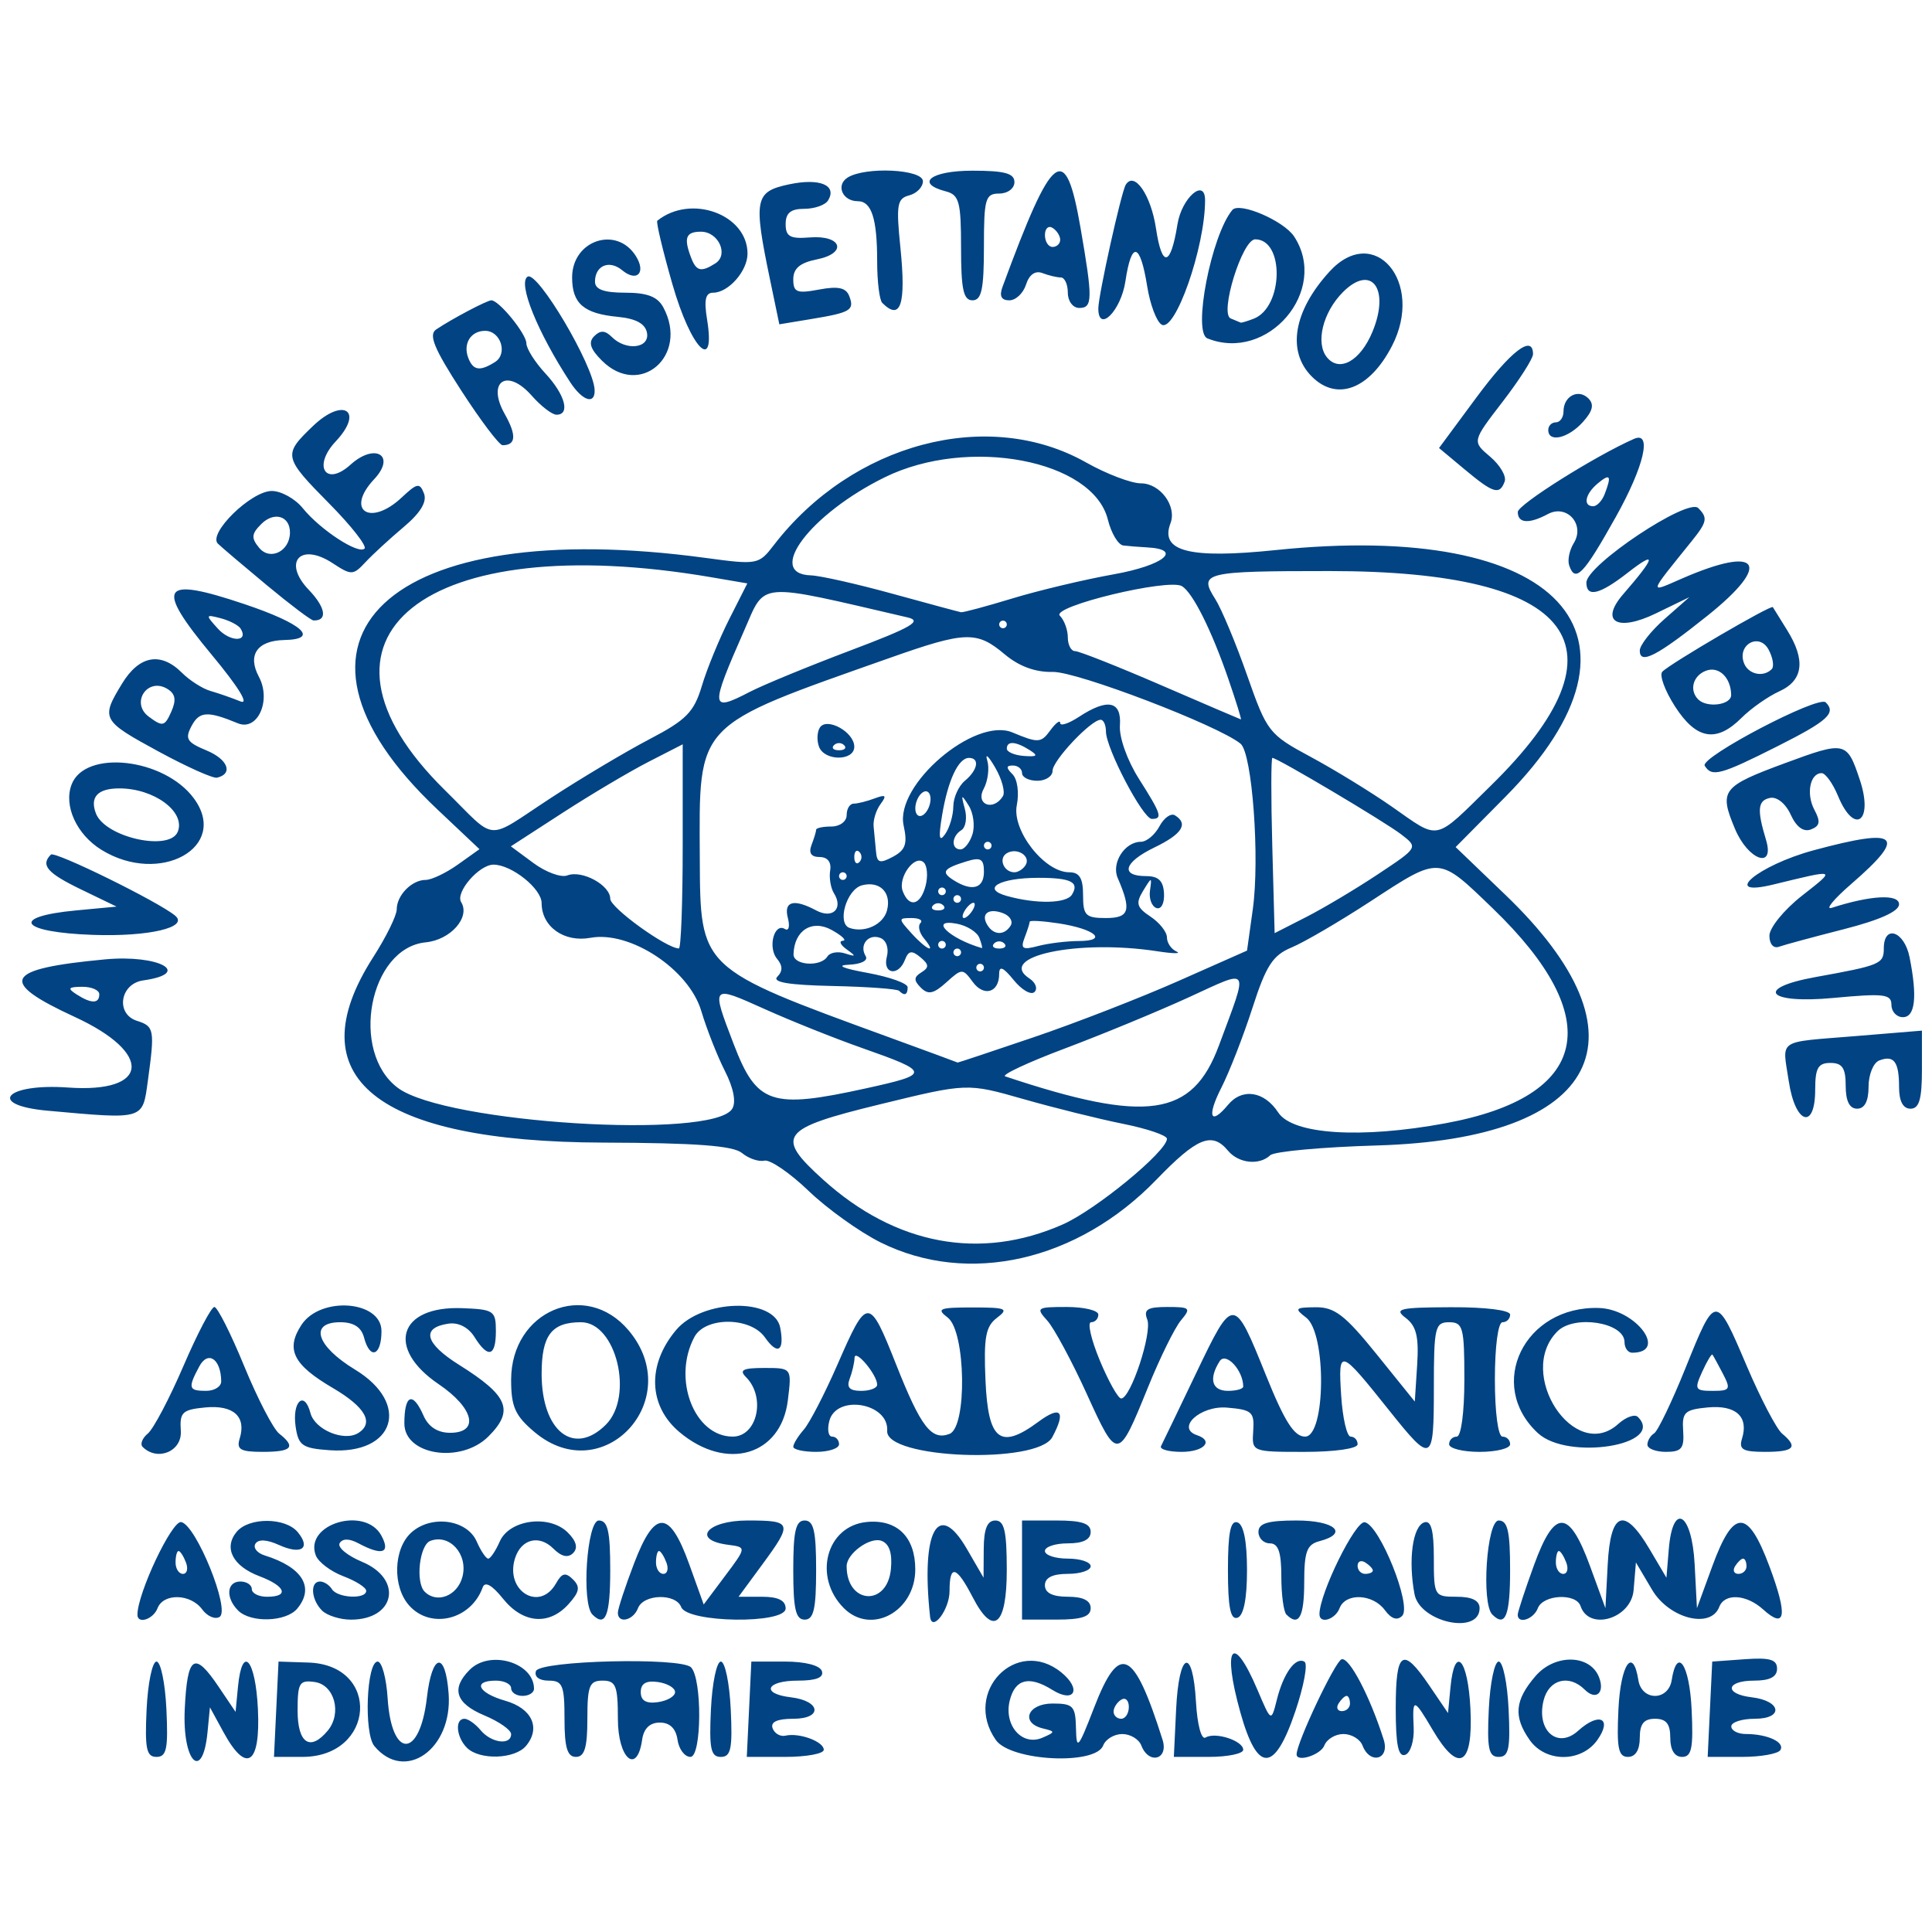 <?xml version="1.0" encoding="UTF-8" standalone="no"?>
<!-- Created with Inkscape (http://www.inkscape.org/) -->

<svg
   width="210mm"
   height="210mm"
   viewBox="0 0 210 210"
   version="1.1"
   id="svg1"
   xml:space="preserve"
   inkscape:version="1.3.2 (091e20e, 2023-11-25, custom)"
   sodipodi:docname="assogalvanica.svg"
   xmlns:inkscape="http://www.inkscape.org/namespaces/inkscape"
   xmlns:sodipodi="http://sodipodi.sourceforge.net/DTD/sodipodi-0.dtd"
   xmlns="http://www.w3.org/2000/svg"
   xmlns:svg="http://www.w3.org/2000/svg"><sodipodi:namedview
     id="namedview1"
     pagecolor="#ffffff"
     bordercolor="#000000"
     borderopacity="0.25"
     inkscape:showpageshadow="2"
     inkscape:pageopacity="0.0"
     inkscape:pagecheckerboard="0"
     inkscape:deskcolor="#d1d1d1"
     inkscape:document-units="mm"
     inkscape:zoom="0.58083614"
     inkscape:cx="387.37259"
     inkscape:cy="459.68214"
     inkscape:window-width="1440"
     inkscape:window-height="890"
     inkscape:window-x="-6"
     inkscape:window-y="-6"
     inkscape:window-maximized="1"
     inkscape:current-layer="layer1" /><defs
     id="defs1" /><g
     inkscape:label="Livello 1"
     inkscape:groupmode="layer"
     id="layer1"><path
       style="fill:#004282;fill-opacity:0.992;stroke-width:1.242"
       d="m 15.936,185.787 c 0.136,-2.849 0.62,-5.181 1.076,-5.181 0.456,0 0.94,2.331 1.076,5.181 0.205,4.293 0.02,5.181 -1.076,5.181 -1.096,0 -1.28,-0.887 -1.076,-5.181 z m 4.145,0 c 0.279,-5.864 1.038,-6.369 3.681,-2.447 l 1.843,2.734 0.263,-2.734 c 0.448,-4.657 1.907,-3.01 2.167,2.447 0.288,6.04 -1.251,7.061 -3.746,2.487 l -1.47,-2.694 -0.262,2.694 c -0.532,5.478 -2.749,3.252 -2.476,-2.487 z m 9.947,0 0.247,-5.181 3.254,0.107 c 7.907,0.261 7.259,10.254 -0.665,10.254 h -3.083 z m 5.597,2.325 c 1.565,-1.886 0.739,-4.978 -1.413,-5.284 -1.672,-0.237 -1.865,0.084 -1.865,3.108 0,3.563 1.371,4.473 3.278,2.176 z m 5.065,1.677 c -1.156,-1.393 -0.85,-9.183 0.361,-9.183 0.456,0 0.943,1.792 1.083,3.982 0.425,6.65 3.503,6.594 4.27,-0.079 0.557,-4.847 2.019,-5.102 2.36,-0.411 0.438,6.03 -4.756,9.69 -8.075,5.691 z m 10.059,0.184 c -1.157,-1.157 -1.326,-3.15 -0.267,-3.15 0.4,0 1.192,0.56 1.759,1.243 1.161,1.399 3.316,1.675 3.316,0.426 0,-0.45 -1.306,-1.363 -2.901,-2.03 -3.138,-1.311 -3.654,-2.913 -1.599,-4.968 2.2,-2.2 6.987,-0.781 6.987,2.072 0,0.423 -0.56,0.77 -1.243,0.77 -0.684,0 -1.243,-0.373 -1.243,-0.829 0,-0.456 -0.746,-0.829 -1.658,-0.829 -2.579,0 -1.951,1.334 1.03,2.189 2.897,0.831 3.87,2.947 2.252,4.897 -1.209,1.457 -5.059,1.582 -6.433,0.209 z m 10.61,-3.15 c 0,-3.647 -0.207,-4.145 -1.727,-4.145 -1.015,0 -1.583,-0.427 -1.377,-1.036 0.389,-1.153 15.737,-1.528 16.853,-0.412 1.226,1.226 1.174,9.737 -0.059,9.737 -0.627,0 -1.26,-0.839 -1.406,-1.865 -0.174,-1.224 -0.835,-1.865 -1.923,-1.865 -1.088,0 -1.749,0.641 -1.923,1.865 -0.549,3.866 -2.636,2.061 -2.636,-2.28 0,-3.592 -0.221,-4.145 -1.658,-4.145 -1.437,0 -1.658,0.553 -1.658,4.145 0,3.131 -0.304,4.145 -1.243,4.145 -0.939,0 -1.243,-1.013 -1.243,-4.145 z m 12.019,-2.901 c 0,-0.456 -0.839,-0.948 -1.865,-1.094 -1.283,-0.182 -1.865,0.159 -1.865,1.094 0,0.935 0.582,1.276 1.865,1.094 1.026,-0.146 1.865,-0.638 1.865,-1.094 z m 3.898,1.865 c 0.136,-2.849 0.62,-5.181 1.076,-5.181 0.456,0 0.94,2.331 1.076,5.181 0.205,4.293 0.02,5.181 -1.076,5.181 -1.096,0 -1.28,-0.887 -1.076,-5.181 z m 4.145,0 0.247,-5.181 h 3.661 c 2.192,0 3.8,0.416 4.006,1.036 0.233,0.7 -0.617,1.036 -2.625,1.036 -3.443,0 -4.036,1.422 -0.755,1.81 3.272,0.387 3.499,2.335 0.271,2.335 -1.75,0 -2.498,0.345 -2.245,1.036 0.209,0.57 0.838,0.93 1.398,0.8 1.492,-0.346 4.162,0.639 4.162,1.535 0,0.425 -1.883,0.773 -4.184,0.773 h -4.184 z m 26.819,3.338 c -3.641,-5.198 2.255,-11.287 7.114,-7.347 2.252,1.825 1.443,3.412 -0.971,1.905 -2.513,-1.569 -4.039,-1.194 -4.624,1.138 -0.68,2.711 1.337,5.018 3.55,4.06 1.415,-0.613 1.419,-0.679 0.064,-1.003 -2.504,-0.599 -1.696,-2.712 1.036,-2.712 2.241,0 2.493,0.266 2.545,2.694 0.053,2.438 0.24,2.224 1.968,-2.245 2.759,-7.136 4.309,-6.41 7.442,3.488 0.682,2.155 -1.495,2.741 -2.308,0.622 -0.262,-0.684 -1.195,-1.243 -2.072,-1.243 -0.877,0 -1.81,0.56 -2.072,1.243 -0.836,2.179 -10.059,1.705 -11.673,-0.599 z m 14.459,-3.595 c 0,-0.711 -0.373,-1.062 -0.829,-0.78 -0.456,0.282 -0.829,0.863 -0.829,1.292 0,0.429 0.373,0.78 0.829,0.78 0.456,0 0.829,-0.582 0.829,-1.292 z m 5.141,0.256 c 0.3,-6.302 1.808,-6.866 2.156,-0.807 0.144,2.512 0.588,4.165 1.044,3.884 1.045,-0.646 4.093,0.345 4.093,1.331 0,0.425 -1.696,0.773 -3.77,0.773 h -3.77 z m 6.987,0.36 c -2.029,-7.232 -0.837,-8.804 1.86,-2.453 1.487,3.502 1.487,3.502 2.105,1.041 0.724,-2.886 2.051,-4.697 3.006,-4.106 0.372,0.23 -0.077,2.65 -0.999,5.379 -2.267,6.712 -4.117,6.755 -5.973,0.14 z m 6.108,4.547 c 0,-1.269 4.174,-10.098 4.886,-10.335 0.833,-0.278 3.091,4.029 4.583,8.743 0.682,2.155 -1.495,2.741 -2.308,0.622 -0.262,-0.684 -1.195,-1.243 -2.072,-1.243 -0.877,0 -1.81,0.56 -2.072,1.243 -0.394,1.027 -3.016,1.87 -3.016,0.97 z m 5.802,-5.529 c 0,-0.456 -0.164,-0.829 -0.366,-0.829 -0.201,0 -0.596,0.373 -0.878,0.829 -0.282,0.456 -0.117,0.829 0.366,0.829 0.483,0 0.878,-0.373 0.878,-0.829 z m 4.974,0.484 c 0,-6.218 0.742,-6.718 3.64,-2.452 l 2.042,3.005 0.267,-2.798 c 0.45,-4.711 1.911,-3.109 2.172,2.383 0.294,6.162 -1.279,7.039 -4.087,2.28 -2.095,-3.551 -2.238,-3.571 -2.085,-0.296 0.067,1.436 -0.343,2.769 -0.914,2.97 -0.761,0.268 -1.036,-1.085 -1.036,-5.092 z m 10.115,0.138 c 0.136,-2.849 0.62,-5.181 1.076,-5.181 0.456,0 0.94,2.331 1.076,5.181 0.205,4.293 0.02,5.181 -1.076,5.181 -1.096,0 -1.28,-0.887 -1.076,-5.181 z m 4.438,3.338 c -1.781,-2.543 -1.618,-4.316 0.64,-6.941 2.108,-2.451 5.947,-2.373 6.911,0.14 0.651,1.696 -0.347,2.549 -1.561,1.335 -1.698,-1.698 -3.897,-1.127 -4.471,1.162 -0.82,3.268 1.516,5.333 3.748,3.312 2.278,-2.062 3.76,-1.379 2.112,0.974 -1.742,2.487 -5.643,2.497 -7.379,0.018 z m 9.653,-3.338 c 0.233,-4.897 1.587,-6.858 2.17,-3.141 0.157,1.001 0.894,1.691 1.807,1.691 0.913,0 1.651,-0.69 1.807,-1.691 0.582,-3.716 1.936,-1.756 2.17,3.141 0.201,4.23 0.011,5.181 -1.036,5.181 -0.816,0 -1.283,-0.754 -1.283,-2.072 0,-1.52 -0.442,-2.072 -1.658,-2.072 -1.216,0 -1.658,0.553 -1.658,2.072 0,1.318 -0.467,2.072 -1.283,2.072 -1.047,0 -1.238,-0.951 -1.036,-5.181 z m 9.947,0 0.247,-5.181 3.523,-0.255 c 2.746,-0.199 3.523,0.03 3.523,1.036 0,0.882 -0.788,1.291 -2.487,1.291 -3.082,0 -3.299,1.452 -0.271,1.81 3.227,0.382 3.512,2.335 0.34,2.335 -1.406,0 -2.556,0.373 -2.556,0.829 0,0.456 0.716,0.829 1.59,0.829 2.345,0 4.269,0.896 3.744,1.745 -0.252,0.408 -2.133,0.742 -4.179,0.742 h -3.721 z M 14.939,175.511 c 0,-2.329 3.757,-10.274 4.762,-10.069 1.625,0.331 5.361,9.57 4.168,10.307 -0.491,0.304 -1.344,-0.065 -1.895,-0.818 -1.25,-1.71 -4.212,-1.787 -4.849,-0.127 -0.466,1.215 -2.187,1.771 -2.187,0.707 z m 5.273,-5.68 c -0.262,-0.684 -0.624,-1.243 -0.803,-1.243 -0.179,0 -0.326,0.56 -0.326,1.243 0,0.684 0.361,1.243 0.803,1.243 0.442,0 0.588,-0.56 0.326,-1.243 z m 5.668,5.222 c -1.383,-1.383 -1.244,-3.15 0.249,-3.15 0.684,0 1.243,0.373 1.243,0.829 0,0.456 0.746,0.829 1.658,0.829 2.445,0 2.015,-1.159 -0.827,-2.232 -2.906,-1.097 -3.926,-3.082 -2.48,-4.824 1.33,-1.603 5.299,-1.585 6.639,0.031 1.466,1.767 0.382,2.5 -2.056,1.389 -1.295,-0.59 -2.229,-0.637 -2.543,-0.129 -0.273,0.442 0.18,1.014 1.007,1.272 4.103,1.279 5.451,3.477 3.542,5.777 -1.209,1.457 -5.059,1.582 -6.433,0.209 z m 9.118,0 c -1.183,-1.183 -1.318,-3.15 -0.215,-3.15 0.429,0 1.011,0.373 1.292,0.829 0.602,0.974 3.73,1.127 3.73,0.182 0,-0.356 -1.118,-1.069 -2.485,-1.585 -1.367,-0.516 -2.714,-1.535 -2.994,-2.265 -1.31,-3.413 5.382,-5.414 7.137,-2.134 1.011,1.888 0.074,2.199 -2.491,0.827 -1.001,-0.536 -1.73,-0.545 -2.051,-0.025 -0.274,0.443 0.822,1.358 2.436,2.032 4.473,1.869 3.622,6.284 -1.21,6.284 -1.185,0 -2.603,-0.448 -3.15,-0.995 z m 9.495,-0.521 c -1.853,-2.047 -1.742,-6.181 0.213,-7.95 2.164,-1.958 6.057,-1.427 7.108,0.97 0.45,1.026 1.014,1.865 1.254,1.865 0.24,0 0.804,-0.839 1.254,-1.865 1.05,-2.394 5.404,-2.964 7.399,-0.968 0.934,0.934 1.124,1.677 0.572,2.23 -0.553,0.553 -1.269,0.389 -2.15,-0.492 -1.538,-1.538 -3.496,-1.041 -4.161,1.055 -1.126,3.548 2.677,5.883 4.453,2.734 0.647,-1.147 1.033,-1.238 1.845,-0.434 0.816,0.807 0.714,1.362 -0.491,2.694 -2.118,2.34 -4.945,2.101 -7.116,-0.602 -1.191,-1.483 -1.962,-1.912 -2.206,-1.229 -1.256,3.51 -5.615,4.599 -7.974,1.992 z m 5.78,-3.172 c 0.612,-2.438 -1.411,-4.673 -3.503,-3.87 -1.178,0.452 -1.626,4.503 -0.61,5.519 1.342,1.342 3.588,0.441 4.113,-1.649 z m 14.123,4.135 c -1.212,-1.212 -0.603,-10.223 0.691,-10.223 0.978,0 1.243,1.151 1.243,5.388 0,4.969 -0.514,6.255 -1.934,4.835 z m 2.763,-0.203 c 0,-0.415 0.804,-2.856 1.787,-5.424 2.234,-5.838 3.833,-5.789 5.98,0.185 l 1.563,4.347 2.332,-3.114 c 2.332,-3.114 2.332,-3.114 0.309,-3.376 -4.01,-0.52 -2.306,-2.639 2.121,-2.639 4.867,0 4.946,0.241 1.586,4.81 l -2.558,3.479 h 2.558 c 1.747,0 2.558,0.403 2.558,1.271 0,1.716 -10.69,1.574 -11.352,-0.15 -0.583,-1.518 -4.103,-1.426 -4.697,0.122 -0.517,1.347 -2.187,1.72 -2.187,0.488 z m 5.273,-5.462 c -0.262,-0.684 -0.624,-1.243 -0.803,-1.243 -0.179,0 -0.326,0.56 -0.326,1.243 0,0.684 0.361,1.243 0.803,1.243 0.442,0 0.588,-0.56 0.326,-1.243 z m 13.792,0.829 c 0,-4.237 0.266,-5.388 1.243,-5.388 0.978,0 1.243,1.151 1.243,5.388 0,4.237 -0.266,5.388 -1.243,5.388 -0.978,0 -1.243,-1.151 -1.243,-5.388 z m 5.501,4.14 c -3.388,-3.388 -1.917,-8.936 2.482,-9.365 3.296,-0.321 5.279,1.615 5.279,5.156 0,4.575 -4.795,7.175 -7.761,4.209 z m 5.112,-4.241 c 0.168,-1.729 -0.168,-2.749 -1.012,-3.073 -1.242,-0.477 -3.799,1.375 -3.799,2.752 0,4.137 4.411,4.431 4.811,0.322 z m 4.255,5.144 c -0.999,-9.321 0.868,-12.751 3.999,-7.349 l 1.817,3.135 0.019,-3.108 c 0.013,-2.202 0.382,-3.108 1.262,-3.108 0.978,0 1.243,1.151 1.243,5.388 0,6.091 -1.473,7.266 -3.703,2.954 -1.769,-3.42 -2.521,-3.622 -2.517,-0.676 0.002,2.036 -1.929,4.554 -2.121,2.765 z m 9.999,-5.043 v -5.388 h 3.73 c 2.763,0 3.73,0.322 3.73,1.243 0,0.829 -0.829,1.243 -2.487,1.243 -1.368,0 -2.487,0.373 -2.487,0.829 0,0.456 1.119,0.829 2.487,0.829 1.368,0 2.487,0.373 2.487,0.829 0,0.456 -1.119,0.829 -2.487,0.829 -1.658,0 -2.487,0.414 -2.487,1.243 0,0.829 0.829,1.243 2.487,1.243 1.658,0 2.487,0.414 2.487,1.243 0,0.921 -0.967,1.243 -3.73,1.243 h -3.73 z m 22.381,0 c 0,-4.053 0.276,-5.434 1.036,-5.181 0.671,0.224 1.036,2.049 1.036,5.181 0,3.131 -0.365,4.957 -1.036,5.181 -0.76,0.253 -1.036,-1.128 -1.036,-5.181 z m 6.355,4.835 c -0.304,-0.304 -0.553,-2.169 -0.553,-4.145 0,-2.64 -0.329,-3.592 -1.243,-3.592 -0.684,0 -1.243,-0.56 -1.243,-1.243 0,-0.939 1.013,-1.243 4.145,-1.243 4.169,0 5.72,1.401 2.487,2.247 -1.372,0.359 -1.658,1.131 -1.658,4.481 0,3.765 -0.593,4.837 -1.934,3.495 z m 3.592,-0.036 c 0,-2.254 3.909,-10.192 4.923,-9.998 1.632,0.313 5.143,9.084 4.071,10.172 -0.542,0.551 -1.177,0.342 -1.888,-0.622 -1.313,-1.777 -4.269,-1.901 -4.919,-0.207 -0.479,1.247 -2.187,1.759 -2.187,0.654 z m 5.802,-4.75 c 0,-0.201 -0.373,-0.596 -0.829,-0.878 -0.456,-0.282 -0.829,-0.117 -0.829,0.366 0,0.483 0.373,0.878 0.829,0.878 0.456,0 0.829,-0.164 0.829,-0.366 z m 4.529,2.569 c -0.7,-3.732 -0.201,-7.388 1.066,-7.804 0.738,-0.242 1.036,0.874 1.036,3.873 0,4.129 0.05,4.214 2.487,4.214 1.658,0 2.487,0.414 2.487,1.243 0,2.944 -6.5,1.542 -7.076,-1.527 z m 8.457,2.218 c -1.212,-1.212 -0.603,-10.223 0.691,-10.223 0.978,0 1.243,1.151 1.243,5.388 0,4.969 -0.514,6.255 -1.934,4.835 z m 2.763,0.016 c 0,-0.295 0.802,-2.736 1.782,-5.425 2.235,-6.131 3.797,-6.088 6.086,0.169 l 1.664,4.549 0.249,-4.766 c 0.3,-5.76 1.799,-6.306 4.546,-1.658 l 1.837,3.108 0.257,-3.108 c 0.431,-5.208 2.516,-3.977 2.81,1.658 l 0.249,4.766 1.664,-4.549 c 2.307,-6.307 3.854,-6.313 6.206,-0.022 2.011,5.377 1.787,6.934 -0.678,4.704 -1.831,-1.657 -4.185,-1.791 -4.768,-0.271 -0.931,2.426 -5.447,1.272 -7.301,-1.865 l -1.756,-2.97 -0.251,3.009 c -0.259,3.099 -4.85,4.481 -5.766,1.735 -0.479,-1.438 -4.072,-1.261 -4.644,0.229 -0.466,1.215 -2.187,1.771 -2.187,0.707 z m 5.273,-5.68 c -0.262,-0.684 -0.624,-1.243 -0.803,-1.243 -0.179,0 -0.326,0.56 -0.326,1.243 0,0.684 0.361,1.243 0.803,1.243 0.442,0 0.588,-0.56 0.326,-1.243 z m 19.594,0.414 c 0,-0.456 -0.164,-0.829 -0.366,-0.829 -0.201,0 -0.596,0.373 -0.878,0.829 -0.282,0.456 -0.117,0.829 0.366,0.829 0.483,0 0.878,-0.373 0.878,-0.829 z M 15.505,157.272 c -0.297,-0.297 -0.043,-0.95 0.563,-1.451 0.607,-0.501 2.347,-3.802 3.867,-7.335 1.52,-3.533 3.035,-6.424 3.366,-6.424 0.331,0 1.789,2.891 3.24,6.424 1.451,3.533 3.164,6.838 3.807,7.344 1.857,1.461 1.387,1.981 -1.788,1.981 -2.436,0 -2.877,-0.256 -2.506,-1.451 0.742,-2.385 -0.681,-3.669 -3.742,-3.377 -2.498,0.239 -2.797,0.525 -2.658,2.548 0.152,2.222 -2.539,3.351 -4.15,1.74 z m 8.54,-7.128 c -0.03,-2.436 -1.436,-3.39 -2.385,-1.617 -1.257,2.348 -1.172,2.653 0.74,2.653 0.912,0 1.652,-0.466 1.645,-1.036 z m 8.09,4.937 c -0.405,-2.753 0.951,-4.008 1.61,-1.488 0.472,1.805 3.637,3.133 5.186,2.176 1.765,-1.091 0.79,-2.823 -2.757,-4.902 -4.313,-2.527 -5.146,-4.203 -3.409,-6.855 2.07,-3.16 8.7,-2.648 8.7,0.671 0,2.7 -1.254,3.159 -1.898,0.695 -0.293,-1.12 -1.131,-1.658 -2.583,-1.658 -3.419,0 -2.611,2.589 1.606,5.149 6.087,3.694 4.339,9.26 -2.752,8.764 -2.975,-0.208 -3.401,-0.502 -3.703,-2.551 z m 11.817,-0.351 c 0,-3.156 0.91,-3.53 2.083,-0.856 0.535,1.219 1.537,1.865 2.891,1.865 3.222,0 2.59,-2.686 -1.243,-5.284 -5.775,-3.914 -4.352,-8.524 2.55,-8.263 3.442,0.13 3.667,0.283 3.667,2.491 0,2.779 -0.847,3.012 -2.327,0.642 -0.656,-1.05 -1.747,-1.61 -2.828,-1.451 -3.007,0.444 -2.564,2.148 1.164,4.484 5.352,3.353 6.006,4.952 3.18,7.778 -2.991,2.991 -9.135,2.045 -9.135,-1.406 z m 14.155,0.935 c -2.114,-1.779 -2.55,-2.751 -2.55,-5.681 0,-7.515 8.104,-10.923 12.775,-5.372 6.31,7.499 -2.775,17.321 -10.224,11.053 z m 7.752,-0.814 c 3.077,-3.077 1.119,-11.131 -2.705,-11.131 -3.202,0 -4.281,1.414 -4.281,5.608 0,6.241 3.501,9.009 6.987,5.523 z m 7.998,0.814 c -3.391,-2.853 -3.54,-7.327 -0.369,-11.095 2.845,-3.381 10.688,-3.559 11.319,-0.257 0.488,2.554 -0.273,3.039 -1.661,1.058 -1.57,-2.242 -6.475,-2.273 -7.666,-0.049 -2.435,4.549 -0.02,10.83 4.162,10.83 2.672,0 3.629,-4.282 1.445,-6.466 -0.774,-0.774 -0.331,-0.995 1.993,-0.995 2.988,0 2.988,0 2.555,3.523 -0.738,6.007 -6.674,7.745 -11.78,3.449 z m 12.37,1.59 c 0,-0.306 0.515,-1.145 1.145,-1.865 0.63,-0.72 2.279,-3.91 3.666,-7.09 3.237,-7.423 3.421,-7.422 6.38,0.047 2.679,6.765 3.834,8.262 5.792,7.51 1.93,-0.741 1.768,-11.151 -0.197,-12.642 -1.268,-0.962 -0.928,-1.101 2.694,-1.101 3.676,0 3.976,0.128 2.654,1.13 -1.228,0.932 -1.447,2.127 -1.243,6.804 0.285,6.535 1.596,7.564 5.737,4.503 2.45,-1.811 3.04,-1.171 1.527,1.657 -1.599,2.987 -18.157,2.363 -17.949,-0.676 0.208,-3.036 -5.521,-4.02 -6.29,-1.08 -0.245,0.936 -0.107,1.701 0.306,1.701 0.413,0 0.751,0.373 0.751,0.829 0,0.456 -1.119,0.829 -2.487,0.829 -1.368,0 -2.487,-0.25 -2.487,-0.556 z m 9.118,-6.745 c 0,-1.092 -2.432,-3.978 -2.46,-2.92 -0.014,0.533 -0.253,1.558 -0.53,2.28 -0.361,0.94 -0.009,1.311 1.243,1.311 0.961,0 1.747,-0.302 1.747,-0.67 z m 22.797,1.032 c -1.636,-3.589 -3.575,-7.191 -4.311,-8.003 -1.262,-1.394 -1.143,-1.477 2.108,-1.477 1.894,0 3.444,0.373 3.444,0.829 0,0.456 -0.352,0.829 -0.783,0.829 -0.431,0 -0.007,1.865 0.939,4.145 0.947,2.28 1.995,4.145 2.328,4.145 1.032,0 3.391,-7.135 2.836,-8.58 -0.421,-1.098 0.007,-1.367 2.179,-1.367 2.487,0 2.606,0.116 1.484,1.451 -0.671,0.798 -2.279,4.062 -3.574,7.253 -3.275,8.073 -3.324,8.079 -6.652,0.776 z m 8.054,5.648 c 0.176,-0.342 1.891,-3.904 3.811,-7.916 4.06,-8.481 4.094,-8.48 7.608,0.237 2.021,5.013 3.062,6.643 4.242,6.643 2.248,0 2.347,-11.243 0.114,-12.938 -1.309,-0.994 -1.208,-1.103 1.036,-1.124 2.062,-0.019 3.195,0.855 6.631,5.114 l 4.145,5.138 0.256,-3.978 c 0.197,-3.069 -0.086,-4.237 -1.243,-5.114 -1.312,-0.995 -0.697,-1.14 4.925,-1.163 3.748,-0.015 6.424,0.319 6.424,0.803 0,0.456 -0.373,0.829 -0.829,0.829 -0.479,0 -0.829,2.625 -0.829,6.217 0,3.592 0.35,6.217 0.829,6.217 0.456,0 0.829,0.373 0.829,0.829 0,0.456 -1.492,0.829 -3.316,0.829 -1.824,0 -3.316,-0.373 -3.316,-0.829 0,-0.456 0.373,-0.829 0.829,-0.829 0.479,0 0.829,-2.625 0.829,-6.217 0,-5.664 -0.147,-6.217 -1.658,-6.217 -1.528,0 -1.658,0.553 -1.658,7.046 0,8.32 -0.174,8.408 -4.902,2.483 -5.349,-6.703 -5.502,-6.75 -5.175,-1.586 0.156,2.47 0.622,4.491 1.036,4.491 0.414,0 0.752,0.373 0.752,0.829 0,0.473 -2.47,0.829 -5.751,0.829 -5.751,0 -5.751,0 -5.595,-2.28 0.141,-2.055 -0.139,-2.304 -2.847,-2.531 -2.906,-0.243 -5.588,2.223 -3.261,2.998 1.859,0.62 0.754,1.812 -1.679,1.812 -1.406,0 -2.412,-0.28 -2.237,-0.622 z m 8.937,-6.479 c 0,-1.77 -1.896,-3.805 -2.563,-2.751 -1.212,1.914 -0.845,3.22 0.905,3.22 0.912,0 1.658,-0.211 1.658,-0.469 z m 32.034,5.068 c -5.677,-5.261 -1.475,-13.871 6.64,-13.606 4.036,0.132 7.539,4.862 3.6,4.862 -0.456,0 -0.829,-0.52 -0.829,-1.155 0,-2.141 -5.449,-3.012 -7.294,-1.166 -4.57,4.57 1.864,14.36 6.613,10.063 0.837,-0.757 1.798,-1.098 2.138,-0.758 3.039,3.051 -7.613,4.775 -10.867,1.759 z m 11.898,1.253 c 0,-0.429 0.329,-0.983 0.731,-1.232 0.402,-0.249 1.936,-3.441 3.409,-7.095 3.281,-8.139 3.288,-8.14 6.663,-0.219 1.505,3.533 3.234,6.838 3.842,7.344 1.774,1.477 1.303,1.981 -1.852,1.981 -2.436,0 -2.877,-0.256 -2.506,-1.451 0.742,-2.385 -0.681,-3.669 -3.742,-3.377 -2.498,0.239 -2.797,0.525 -2.658,2.548 0.13,1.906 -0.175,2.28 -1.865,2.28 -1.112,0 -2.021,-0.351 -2.021,-0.78 z m 8.206,-7.716 c -0.534,-1.026 -1.046,-1.96 -1.138,-2.076 -0.092,-0.116 -0.593,0.723 -1.113,1.865 -0.873,1.915 -0.785,2.076 1.138,2.076 1.896,0 1.996,-0.168 1.113,-1.865 z M 95.694,135.035 c -2.266,-1.129 -5.779,-3.647 -7.806,-5.595 -2.027,-1.948 -4.19,-3.426 -4.807,-3.284 -0.617,0.142 -1.711,-0.231 -2.432,-0.829 -0.959,-0.796 -4.994,-1.098 -15.066,-1.131 -24.745,-0.08 -33.417,-7.063 -25.021,-20.148 1.409,-2.195 2.561,-4.537 2.561,-5.204 0,-1.535 1.638,-3.202 3.146,-3.202 0.636,0 2.212,-0.751 3.502,-1.67 l 2.345,-1.67 -4.595,-4.34 C 27.845,69.378 42.154,55.963 76.667,60.639 c 5.66,0.767 5.809,0.739 7.438,-1.38 8.531,-11.095 23.281,-15.008 33.932,-9.001 2.223,1.254 4.914,2.28 5.98,2.28 2.092,0 3.923,2.48 3.208,4.344 -1.172,3.055 2.068,3.88 11.431,2.909 30.895,-3.204 42.429,9.178 24.978,26.814 l -5.412,5.469 5.428,5.213 c 16.035,15.397 10.328,26.509 -13.979,27.219 -5.945,0.174 -11.164,0.651 -11.597,1.061 -1.199,1.135 -3.448,0.891 -4.601,-0.498 -1.732,-2.086 -3.348,-1.431 -7.774,3.152 -8.567,8.87 -20.46,11.571 -30.007,6.814 z m 19.835,-1.951 c 3.595,-1.59 11.314,-7.939 11.314,-9.305 0,-0.366 -2.145,-1.096 -4.766,-1.623 -2.621,-0.527 -7.507,-1.741 -10.856,-2.697 -6.09,-1.738 -6.09,-1.738 -15.542,0.568 -10.887,2.655 -11.477,3.435 -6.21,8.194 7.876,7.116 17.085,8.835 26.06,4.864 z m 41.599,-10.992 c 15.68,-2.899 17.547,-11.376 5.139,-23.342 -5.968,-5.755 -5.699,-5.739 -13.301,-0.776 -3.362,2.194 -7.222,4.45 -8.578,5.012 -2.045,0.847 -2.772,1.971 -4.257,6.579 -0.985,3.056 -2.505,6.956 -3.377,8.666 -1.597,3.13 -1.193,4.173 0.722,1.865 1.547,-1.864 3.937,-1.501 5.464,0.829 1.57,2.396 8.973,2.871 18.189,1.168 z m -77.541,-1.569 c 0.447,-0.724 0.153,-2.251 -0.791,-4.106 -0.827,-1.624 -1.986,-4.57 -2.577,-6.546 -1.35,-4.518 -7.74,-8.729 -12.039,-7.935 -2.863,0.529 -5.308,-1.208 -5.308,-3.771 0,-1.573 -3.263,-4.181 -5.23,-4.181 -1.572,0 -4.172,3.014 -3.516,4.075 1.018,1.647 -1.148,4.104 -3.852,4.369 -6.145,0.602 -8.297,11.912 -3.012,15.833 5.156,3.826 34.239,5.637 36.325,2.262 z m 52.907,-6.886 c 3.248,-8.772 3.521,-8.344 -3.325,-5.213 -3.33,1.523 -9.36,4.012 -13.399,5.532 -4.039,1.52 -6.967,2.889 -6.506,3.042 15.409,5.136 20.347,4.422 23.229,-3.361 z m -38.385,4.666 c 7.079,-1.555 7.059,-1.762 -0.422,-4.394 -2.963,-1.042 -7.719,-2.945 -10.569,-4.227 -5.851,-2.633 -5.84,-2.646 -3.377,3.789 2.515,6.571 4.07,7.095 14.368,4.832 z m 18.273,-5.568 c 4.535,-1.541 11.602,-4.288 15.705,-6.105 l 7.46,-3.304 0.623,-4.464 c 0.781,-5.593 -0.059,-16.989 -1.328,-18.026 -2.437,-1.99 -17.801,-7.863 -20.404,-7.8 -1.901,0.046 -3.675,-0.605 -5.244,-1.925 -3.027,-2.547 -4.239,-2.509 -12.465,0.396 -21.342,7.535 -20.732,6.893 -20.665,21.772 0.054,12.053 -0.068,11.937 20.524,19.452 4.103,1.497 7.48,2.741 7.505,2.764 0.024,0.023 3.755,-1.219 8.289,-2.76 z m -14.653,-5.037 c -0.208,-0.208 -3.466,-0.444 -7.239,-0.525 -4.762,-0.102 -6.596,-0.411 -5.996,-1.011 0.6,-0.6 0.589,-1.197 -0.037,-1.951 -1.023,-1.232 -0.301,-3.948 0.858,-3.232 0.417,0.257 0.562,-0.278 0.324,-1.191 -0.479,-1.832 0.641,-2.133 3.079,-0.828 1.784,0.955 2.977,-0.199 1.93,-1.867 -0.357,-0.57 -0.543,-1.689 -0.411,-2.487 0.148,-0.898 -0.289,-1.451 -1.146,-1.451 -0.922,0 -1.216,-0.438 -0.881,-1.311 0.277,-0.721 0.503,-1.467 0.503,-1.658 0,-0.191 0.746,-0.347 1.658,-0.347 0.921,0 1.658,-0.553 1.658,-1.243 0,-0.684 0.343,-1.243 0.761,-1.243 0.419,0 1.444,-0.256 2.28,-0.57 1.216,-0.456 1.343,-0.332 0.638,0.622 -0.484,0.655 -0.821,1.751 -0.748,2.435 0.073,0.684 0.189,1.909 0.259,2.723 0.105,1.231 0.414,1.326 1.837,0.564 1.372,-0.734 1.603,-1.407 1.166,-3.396 -0.968,-4.408 7.712,-11.836 11.824,-10.118 2.801,1.17 3.109,1.154 4.11,-0.215 0.595,-0.814 1.082,-1.18 1.082,-0.812 0,0.368 0.919,0.066 2.043,-0.67 3.126,-2.048 4.643,-1.727 4.449,0.941 -0.094,1.291 0.799,3.8 2.059,5.786 2.448,3.859 2.613,4.368 1.41,4.368 -0.964,0 -4.987,-7.668 -4.987,-9.505 0,-0.699 -0.259,-1.271 -0.576,-1.271 -1.046,0 -5.226,4.433 -5.226,5.543 0,0.599 -0.746,1.088 -1.658,1.088 -0.912,0 -1.658,-0.373 -1.658,-0.829 0,-0.456 -0.448,-0.829 -0.995,-0.829 -0.748,0 -0.759,0.236 -0.045,0.95 0.535,0.535 0.739,2.002 0.468,3.36 -0.549,2.747 3.004,7.295 5.7,7.295 1.117,0 1.503,0.638 1.503,2.487 0,2.209 0.277,2.487 2.482,2.487 2.564,0 2.808,-0.83 1.28,-4.362 -0.705,-1.631 0.772,-3.927 2.527,-3.927 0.612,0 1.518,-0.756 2.012,-1.681 0.495,-0.925 1.254,-1.462 1.687,-1.194 1.492,0.922 0.779,2.037 -2.229,3.491 -3.332,1.61 -3.769,3.115 -0.905,3.115 1.346,0 1.875,0.516 1.945,1.897 0.054,1.068 -0.308,1.755 -0.829,1.572 -0.508,-0.179 -0.822,-1.032 -0.697,-1.897 0.219,-1.512 0.191,-1.511 -0.751,0.037 -0.822,1.351 -0.693,1.798 0.808,2.795 0.983,0.653 1.787,1.67 1.787,2.26 0,0.59 0.466,1.279 1.036,1.53 0.57,0.251 -0.359,0.241 -2.065,-0.022 -8.664,-1.336 -17.575,0.558 -13.916,2.958 0.671,0.44 0.918,1.1 0.55,1.466 -0.368,0.367 -1.383,-0.214 -2.256,-1.29 -1.146,-1.413 -1.586,-1.599 -1.586,-0.671 0,2.033 -1.661,2.526 -2.881,0.856 -1.078,-1.474 -1.169,-1.472 -2.866,0.063 -1.377,1.246 -1.968,1.37 -2.762,0.576 -0.794,-0.794 -0.781,-1.151 0.059,-1.67 0.858,-0.53 0.834,-0.855 -0.117,-1.644 -0.934,-0.775 -1.289,-0.716 -1.671,0.28 -0.712,1.855 -2.464,1.553 -1.969,-0.34 0.239,-0.915 -0.064,-1.79 -0.706,-2.036 -1.311,-0.503 -2.338,0.776 -1.593,1.983 0.291,0.471 -0.494,0.871 -1.816,0.927 -1.457,0.062 -0.699,0.396 2.023,0.892 2.394,0.437 4.352,1.138 4.352,1.559 0,0.836 -0.341,0.978 -0.931,0.387 z m 9.22,-2.523 c 0,-0.228 -0.186,-0.414 -0.414,-0.414 -0.228,0 -0.414,0.186 -0.414,0.414 0,0.228 0.187,0.414 0.414,0.414 0.228,0 0.414,-0.187 0.414,-0.414 z m -17.015,-1.207 c 0.269,-0.436 1.131,-0.587 1.914,-0.336 1.209,0.388 1.237,0.322 0.181,-0.438 -0.684,-0.492 -0.87,-0.913 -0.414,-0.936 0.456,-0.023 -0.09,-0.551 -1.213,-1.173 -2.14,-1.185 -4.083,0.051 -4.149,2.64 -0.031,1.21 2.962,1.408 3.681,0.243 z m 14.528,-0.451 c 0,-0.228 -0.187,-0.414 -0.414,-0.414 -0.228,0 -0.414,0.187 -0.414,0.414 0,0.228 0.186,0.414 0.414,0.414 0.228,0 0.414,-0.187 0.414,-0.414 z m -4.036,-1.527 c -0.508,-0.612 -0.678,-1.358 -0.378,-1.658 0.3,-0.3 -0.134,-0.545 -0.965,-0.545 -1.457,0 -1.458,0.058 -0.01,1.658 1.665,1.84 2.81,2.302 1.352,0.545 z m 2.378,0.698 c 0,-0.228 -0.187,-0.414 -0.414,-0.414 -0.228,0 -0.414,0.187 -0.414,0.414 0,0.228 0.186,0.414 0.414,0.414 0.228,0 0.414,-0.187 0.414,-0.414 z m 3.648,-0.743 c -0.244,-0.637 -1.34,-1.329 -2.436,-1.538 -3.107,-0.594 -0.854,1.613 2.699,2.643 0.1,0.029 -0.019,-0.468 -0.263,-1.105 z m 2.707,0.605 c -0.304,-0.304 -0.801,-0.304 -1.105,0 -0.304,0.304 -0.055,0.553 0.553,0.553 0.608,0 0.857,-0.249 0.553,-0.553 z m 8.11,-0.265 c 3.26,-0.015 1.74,-1.322 -2.238,-1.924 -1.71,-0.259 -3.108,-0.338 -3.108,-0.176 0,0.162 -0.249,0.945 -0.554,1.739 -0.461,1.201 -0.217,1.354 1.451,0.908 1.103,-0.295 3.105,-0.541 4.45,-0.548 z M 96.415,98.951 c 0.506,-1.935 -0.785,-3.229 -2.716,-2.723 -1.688,0.441 -2.764,4.16 -1.342,4.639 1.664,0.561 3.657,-0.38 4.059,-1.915 z m 13.439,1.659 c 0.284,-0.459 -0.083,-1.065 -0.816,-1.346 -1.587,-0.609 -2.472,0.062 -1.709,1.296 0.688,1.114 1.853,1.136 2.524,0.049 z m -4.148,-1.652 c 0.282,-0.456 0.326,-0.829 0.098,-0.829 -0.228,0 -0.645,0.373 -0.927,0.829 -0.282,0.456 -0.326,0.829 -0.098,0.829 0.228,0 0.645,-0.373 0.927,-0.829 z m -3.178,-0.553 c -0.304,-0.304 -0.801,-0.304 -1.105,0 -0.304,0.304 -0.055,0.553 0.553,0.553 0.608,0 0.857,-0.249 0.553,-0.553 z m -1.92,-2.127 c 0.266,-1.018 0.182,-2.153 -0.187,-2.522 -0.963,-0.963 -2.868,1.625 -2.295,3.119 0.701,1.828 1.925,1.534 2.482,-0.597 z m 3.854,1.436 c 0,-0.228 -0.187,-0.414 -0.414,-0.414 -0.228,0 -0.414,0.187 -0.414,0.414 0,0.228 0.186,0.414 0.414,0.414 0.228,0 0.414,-0.187 0.414,-0.414 z m 12.053,-0.47 c 0.839,-1.357 -0.099,-1.829 -3.635,-1.829 -4.245,0 -6.295,1.177 -3.436,1.973 3.213,0.894 6.471,0.828 7.072,-0.144 z M 102.805,96.886 c 0,-0.228 -0.187,-0.414 -0.414,-0.414 -0.228,0 -0.414,0.187 -0.414,0.414 0,0.228 0.186,0.414 0.414,0.414 0.228,0 0.414,-0.187 0.414,-0.414 z m 4.145,-2.128 c 0,-1.394 -0.347,-1.607 -1.865,-1.14 -2.579,0.793 -2.837,1.166 -1.427,2.058 2.001,1.265 3.292,0.906 3.292,-0.917 z m -14.921,0.47 c 0,-0.228 -0.187,-0.414 -0.414,-0.414 -0.228,0 -0.414,0.187 -0.414,0.414 0,0.228 0.187,0.414 0.414,0.414 0.228,0 0.414,-0.187 0.414,-0.414 z M 111.473,94.042 c 0.613,-0.992 -0.946,-1.975 -2.05,-1.292 -0.927,0.573 -0.318,2.064 0.842,2.064 0.402,0 0.946,-0.347 1.208,-0.772 z M 93.41,92.603 c -0.304,-0.304 -0.553,-0.055 -0.553,0.553 0,0.608 0.249,0.857 0.553,0.553 0.304,-0.304 0.304,-0.801 0,-1.105 z m 12.29,-1.917 c 0.286,-0.903 0.107,-2.301 -0.398,-3.108 -0.813,-1.297 -0.863,-1.26 -0.431,0.328 0.268,0.987 0.1,2.035 -0.375,2.328 -1.072,0.663 -1.133,2.093 -0.09,2.093 0.425,0 1.007,-0.739 1.294,-1.641 z m 2.078,1.227 c 0,-0.228 -0.187,-0.414 -0.414,-0.414 -0.228,0 -0.414,0.187 -0.414,0.414 0,0.228 0.187,0.414 0.414,0.414 0.228,0 0.414,-0.187 0.414,-0.414 z m -4.157,-4.25 c 0.007,-0.97 0.572,-2.228 1.256,-2.795 1.407,-1.168 1.642,-2.487 0.444,-2.487 -1.148,0 -2.284,2.426 -2.919,6.232 -0.406,2.436 -0.32,2.975 0.328,2.057 0.483,-0.684 0.884,-2.037 0.891,-3.007 z m -2.474,-0.821 c 0,-0.684 -0.373,-1.013 -0.829,-0.731 -0.456,0.282 -0.829,1.072 -0.829,1.756 0,0.684 0.373,1.013 0.829,0.731 0.456,-0.282 0.829,-1.072 0.829,-1.756 z m 7.863,-0.297 c 0.275,-0.445 -0.1,-1.844 -0.833,-3.108 -0.733,-1.265 -1.124,-1.619 -0.869,-0.789 0.255,0.831 0.08,2.23 -0.391,3.108 -0.915,1.709 1.063,2.454 2.092,0.789 z m 2.903,-5.017 c -1.516,-0.958 -2.476,-1.017 -2.476,-0.152 0,0.359 0.835,0.715 1.855,0.792 1.458,0.11 1.591,-0.027 0.622,-0.64 z M 89.028,81.176 c -0.254,-0.662 -0.22,-1.596 0.076,-2.075 0.739,-1.196 3.753,0.462 3.753,2.064 0,1.574 -3.226,1.583 -3.83,0.011 z m 2.724,-0.178 c -0.304,-0.304 -0.801,-0.304 -1.105,0 -0.304,0.304 -0.055,0.553 0.553,0.553 0.608,0 0.857,-0.249 0.553,-0.553 z M 74.207,92.002 V 80.903 l -3.73,1.912 c -2.052,1.052 -6.255,3.547 -9.34,5.545 l -5.61,3.633 2.456,1.816 c 1.351,0.999 3.007,1.605 3.68,1.346 1.604,-0.616 4.669,1.053 4.669,2.541 0,0.968 6.089,5.374 7.46,5.397 0.228,0.004 0.414,-4.988 0.414,-11.092 z m 75.576,3.021 c 4.374,-2.904 4.374,-2.904 2.529,-4.325 -1.796,-1.383 -13.47,-8.316 -14.009,-8.32 -0.148,-8.95e-4 -0.154,4.285 -0.013,9.524 l 0.257,9.526 3.43,-1.75 c 1.887,-0.962 5.399,-3.057 7.804,-4.654 z M 59.882,86.731 c 3.319,-2.166 8.144,-5.04 10.722,-6.388 4.003,-2.093 4.833,-2.94 5.689,-5.802 0.551,-1.843 1.888,-5.101 2.97,-7.24 l 1.968,-3.888 -3.926,-0.671 c -31.126,-5.318 -45.881,6.472 -28.954,23.138 5.801,5.711 4.257,5.597 11.532,0.851 z M 162.067,85.377 c 15.424,-15.124 9.266,-23.306 -17.541,-23.306 -13.653,0 -14.275,0.152 -12.436,3.037 0.679,1.065 2.238,4.796 3.464,8.289 2.166,6.174 2.36,6.423 6.913,8.873 2.576,1.386 6.549,3.823 8.829,5.414 5.278,3.684 4.488,3.853 10.771,-2.307 z M 133.521,73.811 c -1.815,-5.275 -3.855,-9.362 -5.039,-10.094 -1.442,-0.891 -14.28,2.208 -13.282,3.207 0.477,0.477 0.867,1.538 0.867,2.359 0,0.821 0.357,1.492 0.792,1.492 0.436,0 4.632,1.661 9.325,3.691 4.693,2.03 8.606,3.709 8.696,3.73 0.089,0.021 -0.522,-1.952 -1.36,-4.385 z m -52.02,1.392 c 1.459,-0.756 6.374,-2.779 10.922,-4.496 6.691,-2.526 7.877,-3.213 6.217,-3.599 -16.534,-3.84 -15.396,-3.929 -17.735,1.387 -3.753,8.532 -3.717,8.942 0.596,6.708 z m 27.935,-7.33 c 0,-0.228 -0.187,-0.414 -0.414,-0.414 -0.228,0 -0.414,0.187 -0.414,0.414 0,0.228 0.186,0.414 0.414,0.414 0.228,0 0.414,-0.187 0.414,-0.414 z m 0.627,-2.833 c 2.853,-0.867 7.806,-2.045 11.007,-2.617 5.391,-0.963 7.563,-2.713 3.628,-2.923 -0.872,-0.046 -2.04,-0.14 -2.597,-0.207 -0.557,-0.068 -1.314,-1.335 -1.682,-2.817 -1.614,-6.489 -15.165,-9.059 -24.245,-4.599 -8.095,3.976 -13.02,10.514 -8.033,10.663 0.999,0.03 4.987,0.928 8.862,1.995 3.875,1.067 7.232,1.972 7.46,2.012 0.228,0.039 2.748,-0.639 5.601,-1.506 z M 5.199,120.732 c -6.723,-0.606 -4.623,-3.01 2.202,-2.522 8.86,0.634 9.278,-3.731 0.735,-7.669 -8.415,-3.879 -7.707,-5.232 3.28,-6.261 5.861,-0.549 9.598,1.513 4.145,2.287 -2.521,0.358 -3.023,3.647 -0.67,4.394 1.879,0.597 1.944,0.952 1.179,6.531 -0.584,4.26 -0.34,4.187 -10.871,3.239 z m 5.595,-12.656 c 0,-0.456 -0.839,-0.823 -1.865,-0.816 -1.508,0.01 -1.627,0.166 -0.622,0.816 1.607,1.039 2.487,1.039 2.487,0 z m 183.638,9.457 c -0.702,-4.679 -1.403,-4.202 7.221,-4.911 l 7.253,-0.597 v 4.243 c 0,3.219 -0.3,4.243 -1.243,4.243 -0.813,0 -1.243,-0.814 -1.243,-2.349 0,-2.759 -0.556,-3.506 -2.153,-2.894 -0.639,0.245 -1.162,1.525 -1.162,2.844 0,1.579 -0.425,2.398 -1.243,2.398 -0.829,0 -1.243,-0.829 -1.243,-2.487 0,-1.934 -0.368,-2.487 -1.658,-2.487 -1.342,0 -1.658,0.553 -1.658,2.901 0,4.448 -2.169,3.763 -2.869,-0.905 z m 11.158,-8.311 c 0,-1.169 -0.806,-1.265 -6.313,-0.749 -7.188,0.674 -8.644,-1.06 -1.912,-2.275 7.022,-1.268 7.396,-1.425 7.396,-3.111 0,-2.642 2.231,-1.886 2.798,0.948 0.864,4.319 0.618,6.528 -0.725,6.528 -0.684,0 -1.243,-0.603 -1.243,-1.341 z m -13.263,-7.511 c 0,-0.863 1.585,-2.814 3.523,-4.336 3.77,-2.96 3.861,-2.924 -3.108,-1.228 -5.829,1.419 -1.689,-2.084 4.408,-3.729 9.262,-2.499 10.21,-1.651 4.088,3.653 -1.938,1.679 -2.897,2.851 -2.131,2.604 4.234,-1.364 7.312,-1.525 7.312,-0.383 0,0.766 -2.095,1.711 -6.01,2.71 -3.305,0.844 -6.476,1.702 -7.046,1.906 -0.595,0.213 -1.036,-0.296 -1.036,-1.197 z M 10.115,101.618 C 2.156,101.339 0.984,99.645 8.274,98.958 L 12.671,98.544 8.832,96.689 C 5.129,94.901 4.383,94.041 5.533,92.891 c 0.417,-0.417 11.66,5.107 13.501,6.633 1.538,1.274 -2.857,2.306 -8.919,2.094 z m 0.909,-9.247 C 8.323,90.702 6.897,87.578 7.783,85.27 9.254,81.435 17.835,82.404 21.065,86.769 c 3.917,5.295 -3.679,9.532 -10.041,5.602 z m 8.309,-1.985 c 0.833,-2.17 -2.587,-4.691 -6.363,-4.691 -2.35,0 -3.228,0.939 -2.545,2.721 1.004,2.616 8.06,4.177 8.907,1.97 z M 188.583,90.091 c -1.75,-4.187 -1.431,-4.604 5.477,-7.154 6.517,-2.406 6.694,-2.366 8.092,1.817 1.515,4.532 -0.572,6.095 -2.364,1.77 -0.567,-1.368 -1.37,-2.487 -1.784,-2.487 -1.267,0 -1.71,2.263 -0.781,3.997 0.681,1.273 0.597,1.747 -0.376,2.121 -0.813,0.312 -1.588,-0.254 -2.205,-1.607 -0.55,-1.207 -1.501,-1.974 -2.254,-1.817 -1.332,0.277 -1.426,1.269 -0.43,4.56 0.985,3.257 -1.948,2.214 -3.374,-1.2 z M 17.231,81.684 c -6.191,-3.365 -6.294,-3.557 -3.959,-7.386 1.864,-3.057 4.201,-3.476 6.51,-1.167 0.84,0.84 2.239,1.73 3.108,1.978 0.87,0.248 2.324,0.755 3.232,1.125 1.012,0.413 -0.182,-1.534 -3.084,-5.031 -6.253,-7.533 -5.574,-8.598 3.531,-5.538 6.33,2.127 8.215,3.826 4.331,3.903 -2.942,0.059 -4.027,1.625 -2.763,3.987 1.38,2.579 -0.136,5.949 -2.279,5.064 -3.288,-1.358 -4.179,-1.309 -5.026,0.274 -0.757,1.414 -0.53,1.789 1.618,2.678 2.324,0.963 2.93,2.535 1.14,2.961 -0.427,0.102 -3.289,-1.18 -6.36,-2.849 z m 0.971,-6.797 c -2.153,-1.331 -4.06,1.509 -2.025,3.016 1.501,1.112 1.724,1.064 2.434,-0.528 0.572,-1.282 0.463,-1.95 -0.409,-2.488 z m 7.954,-6.556 c -0.228,-0.369 -1.201,-0.877 -2.162,-1.128 -1.67,-0.437 -1.684,-0.387 -0.317,1.124 1.337,1.478 3.392,1.482 2.479,0.005 z m 159.142,14.904 c -0.563,-0.911 12.358,-7.684 13.149,-6.893 1.166,1.166 0.232,2.015 -5.269,4.785 -6.187,3.116 -7.105,3.361 -7.879,2.109 z m -3.234,-6.45 c -1.099,-1.71 -1.721,-3.406 -1.381,-3.77 0.804,-0.862 11.847,-7.316 12.017,-7.023 0.071,0.123 0.763,1.237 1.537,2.475 2.054,3.286 1.779,5.491 -0.833,6.678 -1.232,0.56 -3.08,1.858 -4.107,2.883 -2.738,2.736 -4.915,2.361 -7.232,-1.243 z m 6.106,-1.243 c -0.023,-1.902 -1.347,-3.171 -2.748,-2.633 -1.41,0.541 -1.831,2.118 -0.832,3.117 0.956,0.956 3.593,0.6 3.579,-0.484 z m 4.404,-2.803 c 0.288,-0.288 0.138,-1.245 -0.334,-2.126 -1.011,-1.888 -3.451,-0.551 -2.676,1.466 0.469,1.222 2.092,1.578 3.01,0.659 z m -14.339,-2.021 c 0,-0.585 1.212,-2.132 2.694,-3.436 l 2.694,-2.372 -3.635,1.764 c -4.214,2.045 -6.147,0.897 -3.54,-2.102 3.533,-4.065 3.681,-4.815 0.453,-2.299 -3.034,2.365 -4.468,2.703 -4.468,1.053 0,-1.899 11.017,-9.243 12.157,-8.103 1.061,1.061 0.972,1.507 -0.726,3.615 -4.759,5.91 -4.689,5.636 -1.031,4.042 8.446,-3.68 9.853,-1.631 2.77,4.037 -5.504,4.404 -7.367,5.365 -7.367,3.801 z M 29.031,63.636 c -2.507,-2.083 -4.911,-4.124 -5.341,-4.536 -1.137,-1.088 3.603,-5.733 5.85,-5.733 1.021,0 2.537,0.841 3.368,1.869 1.893,2.342 6.048,5.06 6.715,4.393 0.276,-0.276 -1.435,-2.462 -3.802,-4.859 -5.031,-5.095 -5.08,-5.323 -1.811,-8.455 3.324,-3.185 5.602,-1.658 2.481,1.663 -2.536,2.699 -1.091,4.975 1.607,2.532 2.669,-2.415 4.989,-0.998 2.575,1.572 -3.19,3.395 -0.442,5.218 2.996,1.988 1.674,-1.573 1.958,-1.623 2.416,-0.43 0.347,0.905 -0.382,2.109 -2.211,3.647 -1.501,1.263 -3.368,2.98 -4.148,3.817 -1.345,1.443 -1.53,1.448 -3.574,0.109 -3.518,-2.305 -5.471,-0.108 -2.583,2.907 1.841,1.921 2.062,3.377 0.504,3.319 -0.266,-0.01 -2.535,-1.722 -5.043,-3.805 z m 2.487,-5.762 c 0,-1.799 -1.727,-2.306 -3.117,-0.916 -1.076,1.076 -1.114,1.523 -0.225,2.595 1.192,1.436 3.342,0.356 3.342,-1.679 z m 139.044,3.575 c -0.194,-0.57 0.032,-1.659 0.503,-2.419 1.247,-2.017 -0.747,-4.261 -2.808,-3.158 -2.062,1.103 -3.284,1.02 -3.278,-0.225 0.004,-0.797 8.404,-6.08 12.63,-7.944 1.998,-0.881 1.1,2.985 -1.969,8.471 -3.525,6.303 -4.415,7.227 -5.079,5.275 z m 3.856,-7.735 c 0.778,-2.028 0.609,-2.296 -0.74,-1.176 -1.378,1.144 -1.65,2.487 -0.503,2.487 0.407,0 0.967,-0.59 1.243,-1.311 z m -15.204,-2.681 -2.797,-2.335 4.071,-5.506 c 3.738,-5.055 6.144,-6.894 6.144,-4.696 0,0.483 -1.49,2.814 -3.312,5.181 -3.312,4.302 -3.312,4.302 -1.352,5.96 1.078,0.912 1.791,2.124 1.585,2.694 -0.546,1.507 -1.221,1.305 -4.34,-1.299 z M 50.147,42.471 c -2.976,-4.601 -3.587,-6.088 -2.734,-6.662 1.706,-1.149 5.527,-3.165 5.997,-3.165 0.833,0 3.804,3.649 3.804,4.673 0,0.574 0.933,2.051 2.072,3.28 2.141,2.31 2.724,4.481 1.204,4.481 -0.478,0 -1.69,-0.932 -2.694,-2.072 -2.694,-3.058 -4.929,-1.541 -2.936,1.993 1.303,2.31 1.229,3.395 -0.23,3.395 -0.358,0 -2.375,-2.665 -4.482,-5.923 z m 3.665,-3.124 c 1.409,-0.892 0.612,-3.387 -1.082,-3.387 -1.558,0 -2.426,1.393 -1.832,2.941 0.528,1.376 1.266,1.489 2.914,0.446 z m 114.477,7.389 c 0,-0.456 0.373,-0.829 0.829,-0.829 0.456,0 0.829,-0.538 0.829,-1.194 0,-1.656 1.616,-2.495 2.705,-1.405 0.651,0.651 0.48,1.37 -0.615,2.58 -1.599,1.767 -3.748,2.253 -3.748,0.849 z M 61.986,41.555 c -3.567,-5.449 -5.73,-10.806 -4.637,-11.483 1.073,-0.665 7.179,9.655 7.284,12.312 0.065,1.64 -1.313,1.208 -2.647,-0.829 z m 80.606,-0.622 c -2.736,-2.736 -2.005,-7.104 1.906,-11.398 4.886,-5.364 10.379,1.156 6.802,8.073 -2.431,4.701 -5.978,6.055 -8.708,3.325 z m 6.591,-4.876 c 1.931,-4.662 -0.108,-7.409 -3.203,-4.315 -2.2,2.2 -3.021,5.563 -1.736,7.112 1.368,1.649 3.627,0.369 4.939,-2.797 z m -83.764,3.136 c -1.266,-1.266 -1.492,-1.989 -0.829,-2.653 0.663,-0.663 1.183,-0.641 1.907,0.083 1.554,1.554 4.148,1.245 3.826,-0.456 -0.186,-0.982 -1.209,-1.539 -3.166,-1.726 -3.707,-0.353 -4.97,-1.441 -4.97,-4.284 0,-4.044 4.837,-5.662 6.932,-2.319 1.135,1.811 0.114,2.866 -1.488,1.537 -1.406,-1.167 -2.958,-0.513 -2.958,1.246 0,0.839 0.978,1.194 3.287,1.194 2.401,0 3.518,0.432 4.145,1.603 2.81,5.25 -2.566,9.893 -6.685,5.774 z m 7.675,-8.278 c -1.057,-3.687 -1.799,-6.802 -1.648,-6.923 3.659,-2.936 9.806,-0.691 9.806,3.582 0,1.884 -2.077,4.241 -3.737,4.241 -0.831,0 -1.007,0.772 -0.661,2.901 0.966,5.953 -1.75,3.206 -3.759,-3.802 z m 4.663,-2.286 c 1.48,-0.939 0.34,-3.444 -1.567,-3.444 -1.649,0 -1.898,0.664 -1.066,2.833 0.564,1.471 1.087,1.592 2.633,0.611 z m 53.48,8.151 c -1.624,-0.654 0.424,-11.201 2.71,-13.953 0.758,-0.912 5.593,1.162 6.721,2.882 3.836,5.855 -2.861,13.716 -9.431,11.071 z m 5.03,-2.136 c 3.235,-1.241 3.375,-8.63 0.165,-8.63 -1.401,0 -3.905,8.089 -2.662,8.599 0.521,0.214 1.01,0.418 1.087,0.454 0.077,0.036 0.711,-0.154 1.411,-0.422 z m -10.014,0.636 c -0.545,-0.337 -1.243,-2.194 -1.553,-4.128 -0.768,-4.806 -1.706,-5.031 -2.375,-0.57 -0.481,3.205 -2.943,5.671 -2.943,2.947 0,-1.413 2.494,-12.658 2.983,-13.449 0.931,-1.507 2.74,1.108 3.286,4.751 0.651,4.341 1.598,4.157 2.335,-0.455 0.461,-2.881 3,-5.087 3,-2.607 0,5.118 -3.26,14.423 -4.734,13.512 z M 83.706,30.426 c -1.83,-8.788 -1.672,-9.591 2.046,-10.385 3.345,-0.714 5.28,0.086 4.248,1.755 -0.306,0.496 -1.467,0.901 -2.58,0.901 -1.472,0 -2.023,0.453 -2.023,1.661 0,1.354 0.481,1.622 2.604,1.451 3.502,-0.283 4.157,1.712 0.783,2.386 -1.828,0.366 -2.558,0.982 -2.558,2.158 0,1.422 0.382,1.575 2.805,1.12 2.077,-0.39 2.928,-0.205 3.279,0.71 0.588,1.532 0.169,1.784 -4.148,2.498 l -3.452,0.571 z m 12.191,2.495 c -0.304,-0.304 -0.553,-2.325 -0.553,-4.491 0,-4.676 -0.607,-6.561 -2.112,-6.561 -1.659,0 -2.407,-1.741 -1.103,-2.567 1.921,-1.216 8.188,-0.912 8.188,0.398 0,0.631 -0.672,1.322 -1.493,1.537 -1.316,0.344 -1.429,1.019 -0.953,5.692 0.629,6.178 0.029,7.997 -1.975,5.992 z m 20.17,-1.105 c 0,-0.912 -0.343,-1.658 -0.761,-1.658 -0.419,0 -1.317,-0.213 -1.997,-0.474 -0.781,-0.3 -1.437,0.158 -1.782,1.243 -0.3,0.945 -1.119,1.718 -1.821,1.718 -0.866,0 -1.105,-0.466 -0.742,-1.451 5.482,-14.892 6.841,-15.92 8.486,-6.416 1.337,7.727 1.322,8.696 -0.139,8.696 -0.691,0 -1.243,-0.737 -1.243,-1.658 z m -0.829,-5.754 c 0,-0.429 -0.373,-1.011 -0.829,-1.292 -0.456,-0.282 -0.829,0.069 -0.829,0.78 0,0.711 0.373,1.292 0.829,1.292 0.456,0 0.829,-0.351 0.829,-0.78 z m -10.776,0.877 c 0,-5.009 -0.203,-5.759 -1.658,-6.139 -3.385,-0.885 -1.627,-2.247 2.901,-2.247 3.5,0 4.559,0.289 4.559,1.243 0,0.691 -0.737,1.243 -1.658,1.243 -1.5,0 -1.658,0.553 -1.658,5.802 0,4.605 -0.257,5.802 -1.243,5.802 -0.985,0 -1.243,-1.187 -1.243,-5.706 z"
       id="path1" /></g></svg>
